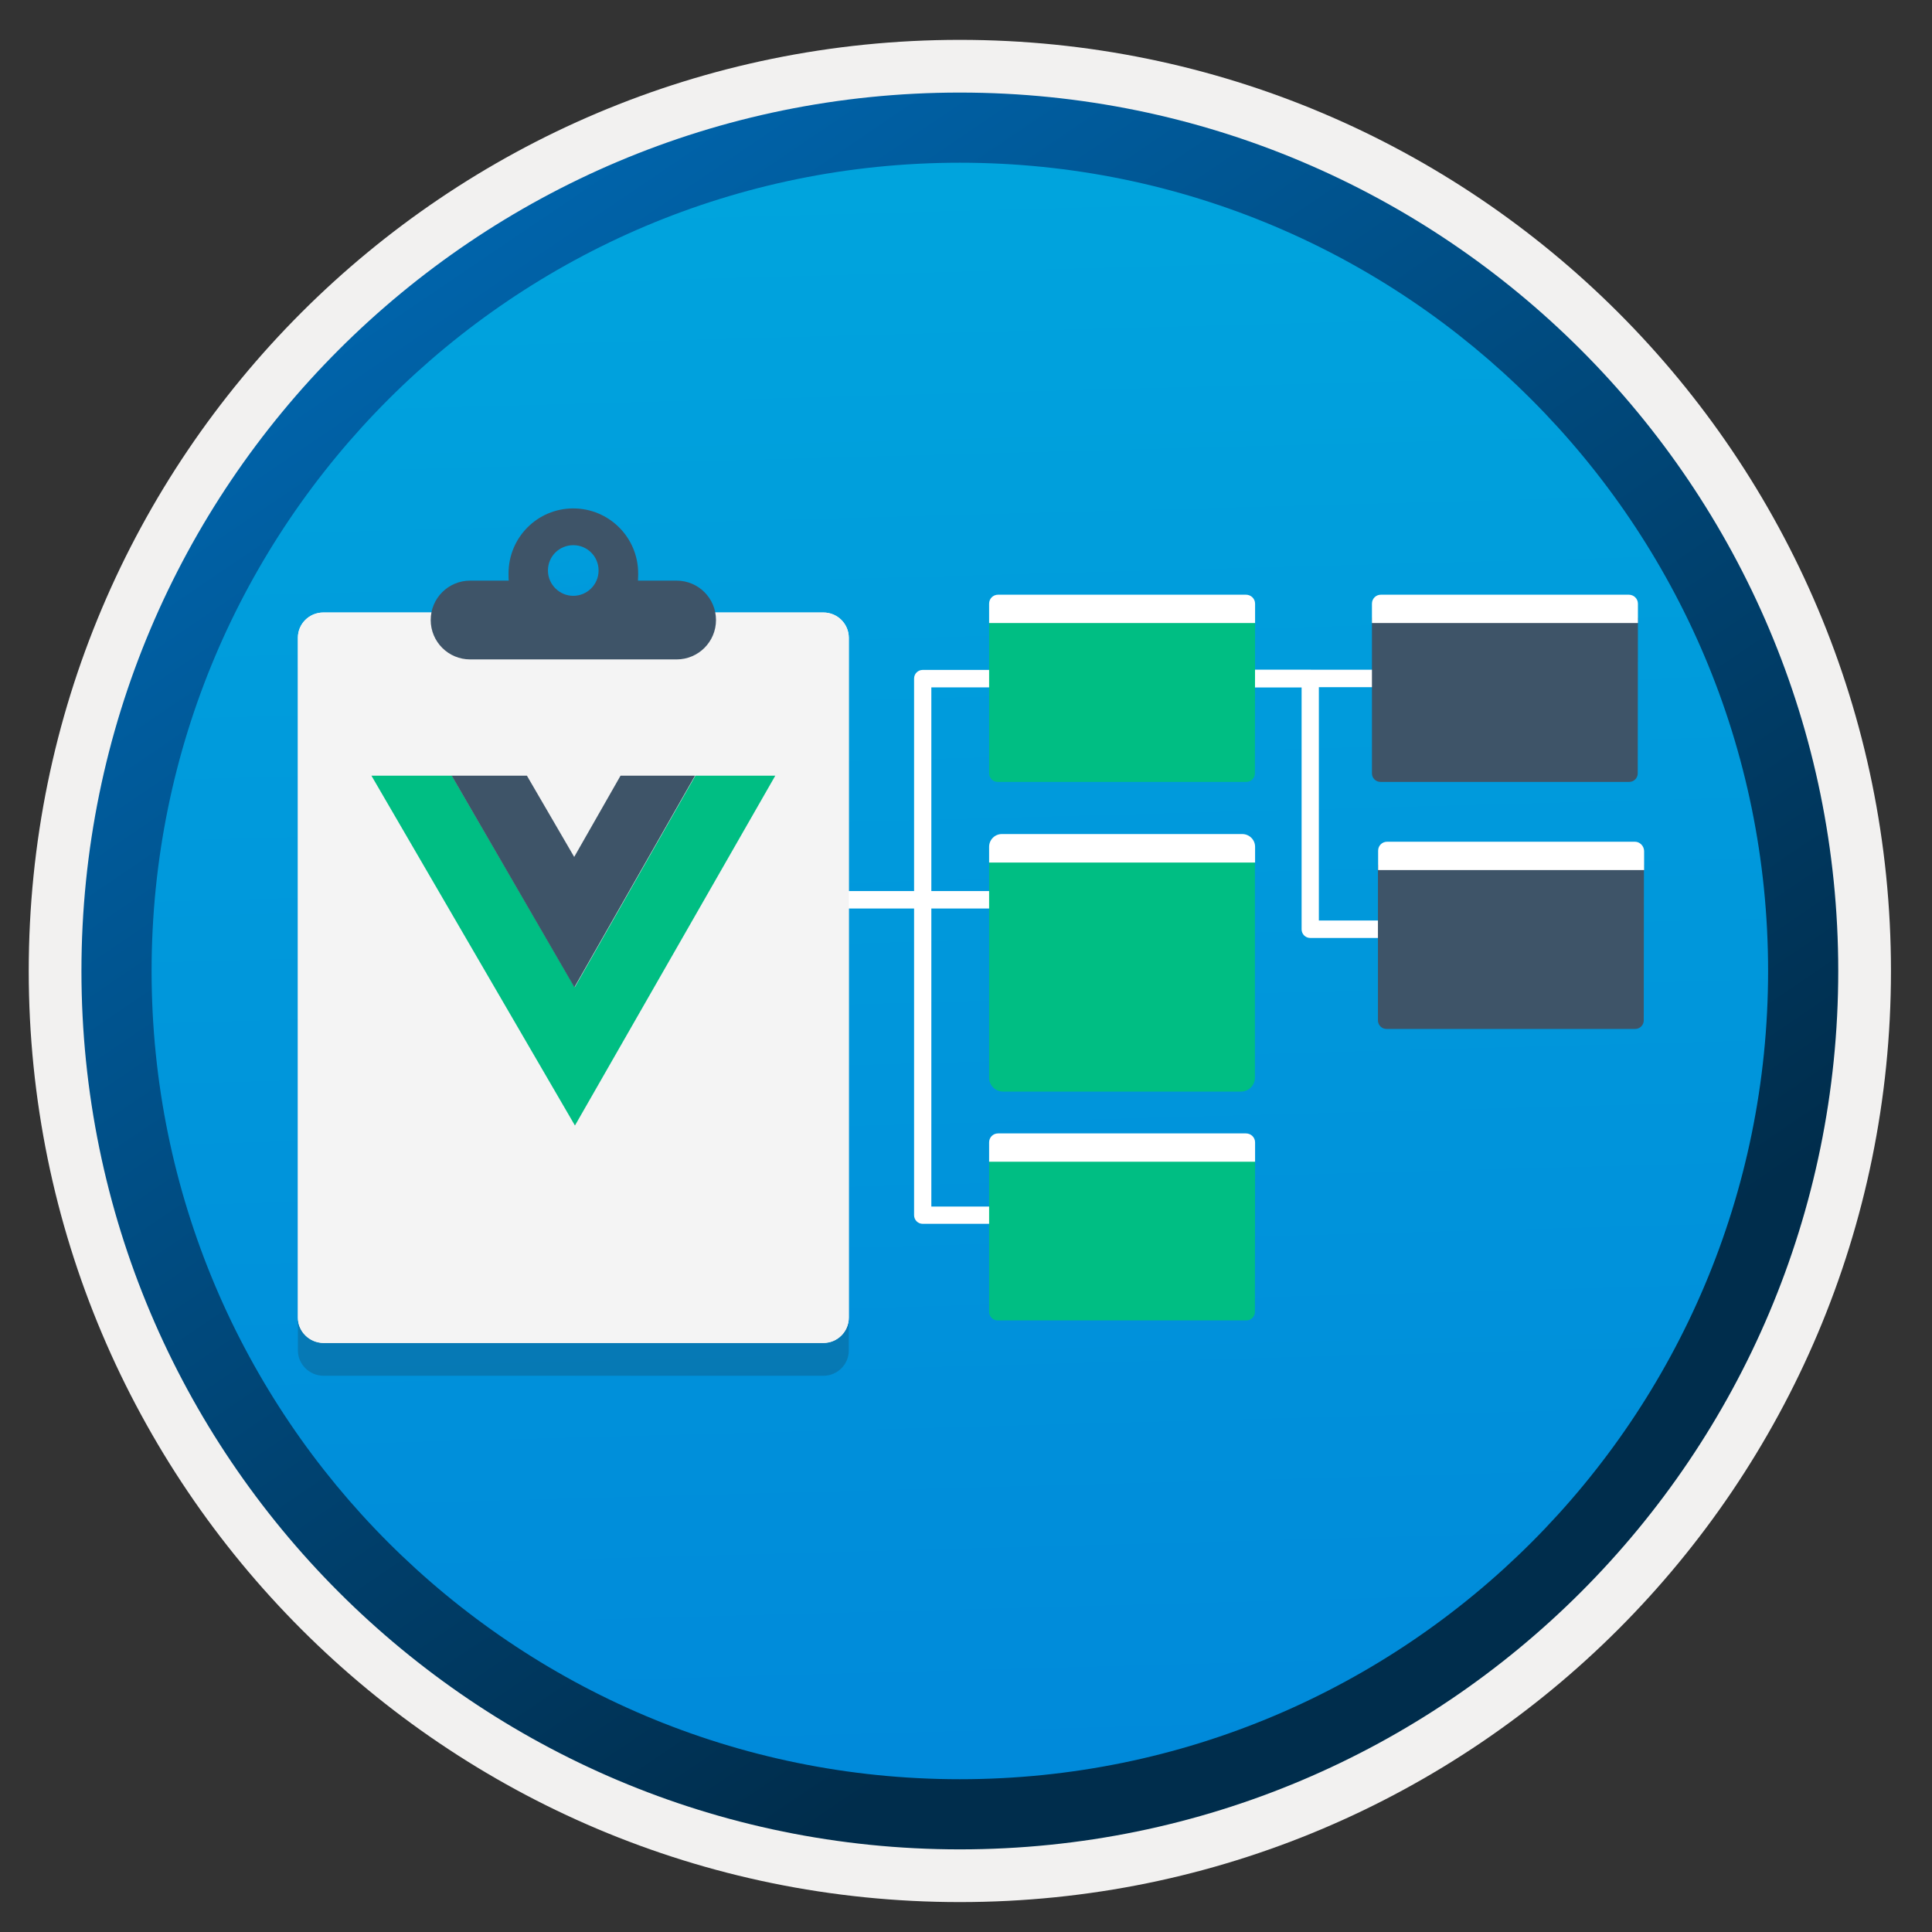 <svg width="103" height="103" viewBox="0 0 103 103" fill="none" xmlns="http://www.w3.org/2000/svg">
<rect x="0" y="0" width="103" height="103" fill="#333333" stroke="none"/>
<path d="M51.172 98.575C25.322 98.575 4.362 77.625 4.362 51.765C4.362 25.905 25.322 4.955 51.172 4.955C77.022 4.955 97.982 25.915 97.982 51.765C97.982 77.615 77.022 98.575 51.172 98.575Z" fill="url(#paint0_linear)"/>
<path fill-rule="evenodd" clip-rule="evenodd" d="M97.072 51.765C97.072 77.115 76.522 97.665 51.172 97.665C25.822 97.665 5.272 77.115 5.272 51.765C5.272 26.415 25.822 5.865 51.172 5.865C76.522 5.865 97.072 26.415 97.072 51.765ZM51.172 2.125C78.592 2.125 100.812 24.345 100.812 51.765C100.812 79.185 78.582 101.405 51.172 101.405C23.752 101.405 1.532 79.175 1.532 51.765C1.532 24.345 23.752 2.125 51.172 2.125Z" fill="#F2F1F0"/>
<path fill-rule="evenodd" clip-rule="evenodd" d="M94.262 51.765C94.262 75.565 74.972 94.855 51.172 94.855C27.372 94.855 8.082 75.565 8.082 51.765C8.082 27.965 27.372 8.675 51.172 8.675C74.972 8.675 94.262 27.965 94.262 51.765ZM51.172 4.935C77.032 4.935 98.002 25.905 98.002 51.765C98.002 77.625 77.032 98.595 51.172 98.595C25.312 98.595 4.342 77.625 4.342 51.765C4.342 25.905 25.302 4.935 51.172 4.935Z" fill="url(#paint1_linear)"/>
<path opacity="0.2" d="M17.232 34.405H43.902C44.642 34.405 45.252 35.005 45.252 35.755V71.995C45.252 72.735 44.652 73.345 43.902 73.345H17.232C16.492 73.335 15.882 72.735 15.882 71.995V35.745C15.882 35.005 16.492 34.405 17.232 34.405Z" fill="#1F1D21"/>
<path d="M55.212 65.245H49.192C48.932 65.245 48.732 65.035 48.732 64.785V36.175C48.732 35.915 48.942 35.715 49.192 35.715H55.212V36.645H49.652V64.325H55.212V65.245V65.245Z" fill="white"/>
<path d="M78.122 50.005H69.852C69.592 50.005 69.392 49.795 69.392 49.545V36.645H61.572V35.715H69.852C70.112 35.715 70.312 35.925 70.312 36.175V49.075H78.122V50.005V50.005Z" fill="white"/>
<path d="M77.812 35.705H64.372V36.635H77.812V35.705Z" fill="white"/>
<path d="M55.202 47.505H41.852V48.435H55.202V47.505Z" fill="white"/>
<path d="M66.912 32.935H52.732V41.235C52.732 41.485 52.942 41.685 53.182 41.685H66.452C66.702 41.685 66.902 41.475 66.902 41.235L66.912 32.935Z" fill="#00BE83"/>
<path d="M66.422 31.705H53.212C52.942 31.705 52.732 31.915 52.732 32.185V33.215H66.912V32.185C66.912 31.915 66.692 31.705 66.422 31.705Z" fill="white"/>
<path d="M87.322 32.935H73.142V41.235C73.142 41.485 73.352 41.685 73.592 41.685H86.862C87.112 41.685 87.312 41.475 87.312 41.235L87.322 32.935Z" fill="#3E5468"/>
<path d="M86.832 31.705H73.622C73.352 31.705 73.142 31.915 73.142 32.185V33.215H87.322V32.185C87.322 31.915 87.102 31.705 86.832 31.705Z" fill="white"/>
<path d="M87.642 46.105H73.462V54.405C73.462 54.655 73.672 54.855 73.912 54.855H87.182C87.432 54.855 87.632 54.645 87.632 54.405L87.642 46.105Z" fill="#3E5468"/>
<path d="M87.162 44.875H73.952C73.682 44.875 73.472 45.085 73.472 45.355V46.385H87.652V45.365C87.642 45.095 87.422 44.875 87.162 44.875Z" fill="white"/>
<path d="M66.912 61.645H52.732V69.945C52.732 70.195 52.942 70.395 53.182 70.395H66.452C66.702 70.395 66.902 70.185 66.902 69.945L66.912 61.645Z" fill="#00BE83"/>
<path d="M66.422 60.425H53.212C52.942 60.425 52.732 60.635 52.732 60.905V61.935H66.912V60.905C66.912 60.635 66.692 60.425 66.422 60.425Z" fill="white"/>
<path d="M66.912 45.695H52.732V57.455C52.732 57.865 53.062 58.195 53.472 58.195H66.162C66.572 58.195 66.902 57.865 66.902 57.455V45.695H66.912Z" fill="#00BE83"/>
<path d="M66.222 44.465H53.412C53.032 44.465 52.732 44.775 52.732 45.145V45.985H66.912V45.145C66.912 44.765 66.602 44.465 66.222 44.465Z" fill="white"/>
<path d="M17.232 32.655H43.902C44.642 32.655 45.252 33.255 45.252 34.005V70.245C45.252 70.985 44.652 71.595 43.902 71.595H17.232C16.492 71.585 15.882 70.985 15.882 70.245V33.995C15.882 33.255 16.492 32.655 17.232 32.655Z" fill="white"/>
<path d="M17.232 32.655H43.902C44.642 32.655 45.252 33.255 45.252 34.005V70.245C45.252 70.985 44.652 71.595 43.902 71.595H17.232C16.492 71.585 15.882 70.985 15.882 70.245V33.995C15.882 33.255 16.492 32.655 17.232 32.655Z" fill="#F4F4F4"/>
<path fill-rule="evenodd" clip-rule="evenodd" d="M30.562 27.105C32.472 27.105 34.022 28.655 34.022 30.565V30.655C34.022 30.755 34.012 30.855 34.012 30.955H36.072C37.232 30.955 38.172 31.895 38.172 33.055C38.172 34.215 37.232 35.155 36.072 35.155H25.062C23.902 35.155 22.962 34.215 22.962 33.055C22.962 31.895 23.902 30.955 25.062 30.955H27.122C27.112 30.855 27.112 30.755 27.112 30.655V30.565C27.112 28.655 28.652 27.105 30.562 27.105Z" fill="#3E5468"/>
<path d="M30.562 31.765C31.302 31.765 31.912 31.165 31.912 30.415C31.912 29.665 31.312 29.065 30.562 29.065C29.812 29.065 29.212 29.665 29.212 30.415C29.212 31.165 29.832 31.765 30.562 31.765Z" fill="url(#paint2_linear)"/>
<path d="M30.642 52.635L24.092 41.355H19.802L30.652 60.005L41.332 41.355H37.072L30.642 52.635Z" fill="#00BE83"/>
<path d="M37.052 41.355H33.082L30.612 45.685L28.092 41.355H24.082L30.622 52.635L37.052 41.355Z" fill="#3E5468"/>
<defs>
<linearGradient id="paint0_linear" x1="49.402" y1="-13.025" x2="53.384" y2="132.746" gradientUnits="userSpaceOnUse">
<stop stop-color="#00ABDE"/>
<stop offset="1" stop-color="#007ED8"/>
</linearGradient>
<linearGradient id="paint1_linear" x1="2.604" y1="-19.859" x2="98.132" y2="121.022" gradientUnits="userSpaceOnUse">
<stop stop-color="#007ED8"/>
<stop offset="0.707" stop-color="#002D4C"/>
</linearGradient>
<linearGradient id="paint2_linear" x1="29.025" y1="20.207" x2="33.56" y2="50.254" gradientUnits="userSpaceOnUse">
<stop stop-color="#00ABDE"/>
<stop offset="1" stop-color="#007ED8"/>
</linearGradient>
</defs>
</svg>

